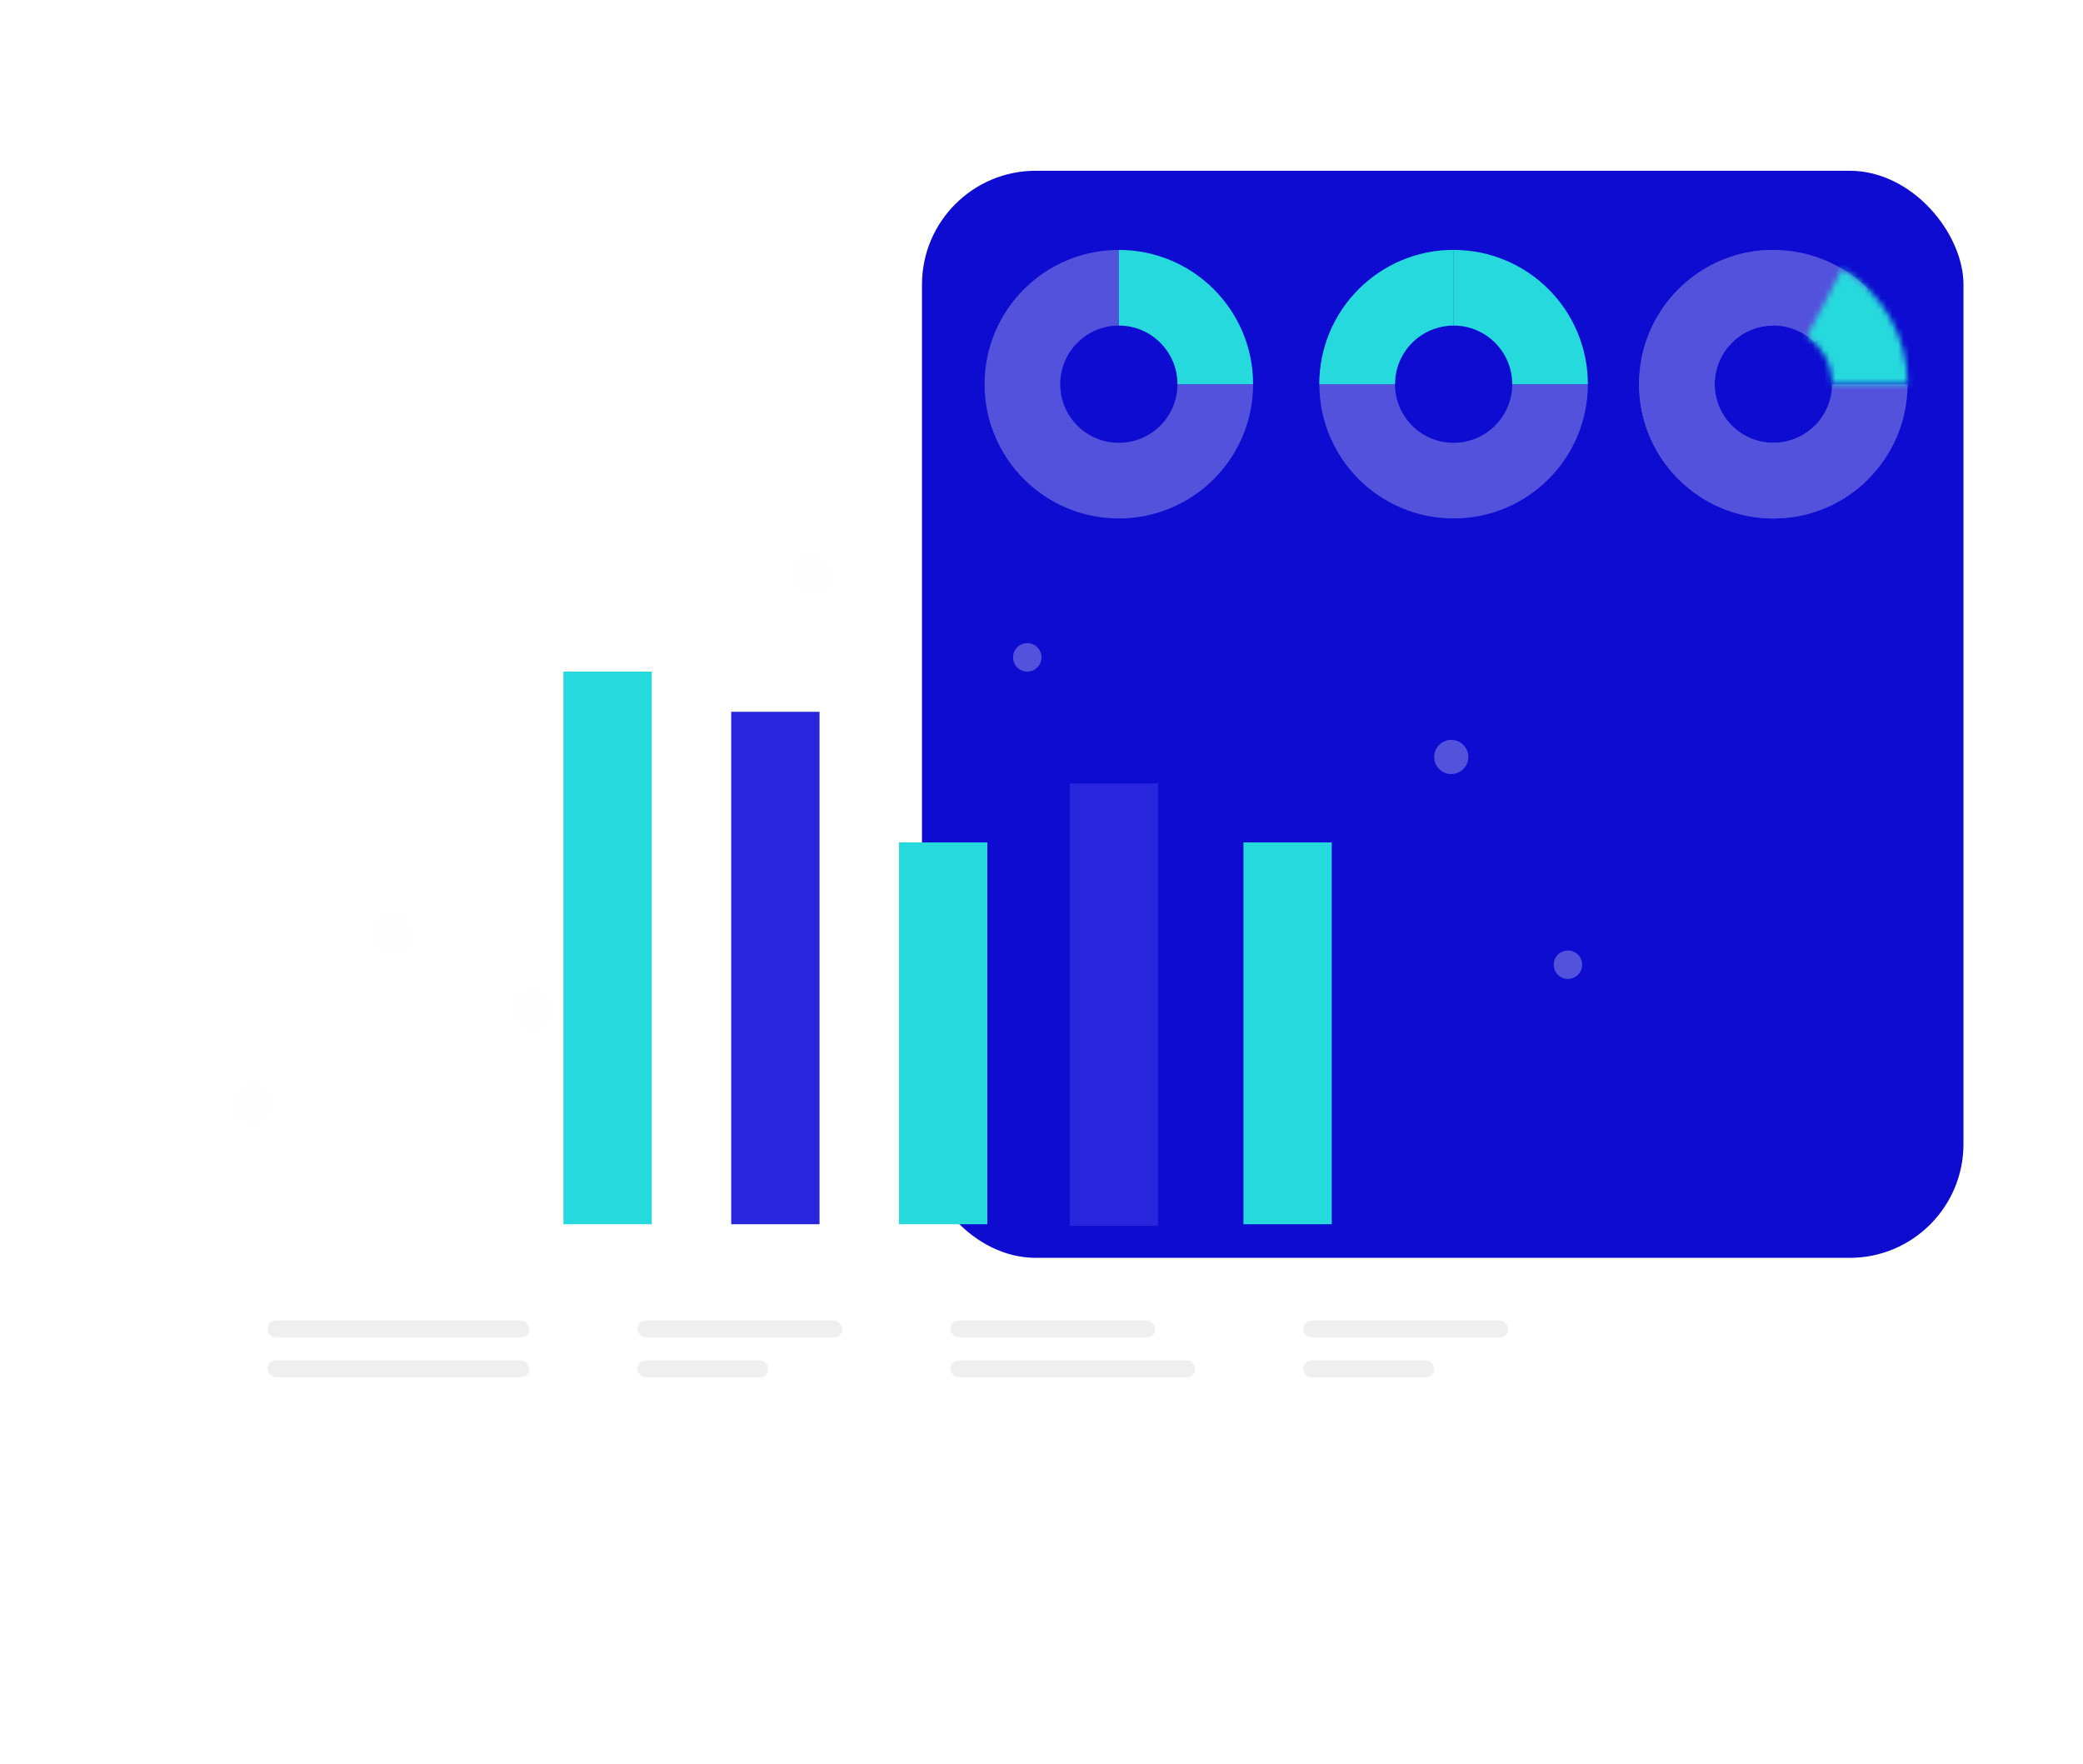 <?xml version="1.0" encoding="UTF-8"?> <svg xmlns="http://www.w3.org/2000/svg" width="366" height="310" viewBox="0 0 366 310" fill="none"><g filter="url(#filter0_dd_40_4653)"><rect x="21" y="76" width="269" height="191" rx="20" fill="white"></rect></g><path d="M44.385 193.981L69.443 163.456L93.497 179.526L142.609 101.144L167.166 140.046L204 114.174" stroke="#EFEFEF" stroke-width="../2-19.html"></path><circle cx="142.61" cy="101.019" r="3.385" fill="#FEFEFE" stroke="#EFEFEF" stroke-width="../2-19.html"></circle><circle cx="167.166" cy="138.73" r="3.385" fill="#EFEFEF" stroke="#26D7DA" stroke-width="../2-19.html"></circle><circle cx="93.497" cy="177.318" r="3.385" fill="#FEFEFE" stroke="#EFEFEF" stroke-width="../2-19.html"></circle><circle cx="44.385" cy="193.981" r="3.385" fill="#FEFEFE" stroke="#EFEFEF" stroke-width="../2-19.html"></circle><circle cx="68.941" cy="164.163" r="3.385" fill="#FEFEFE" stroke="#EFEFEF" stroke-width="../2-19.html"></circle><g filter="url(#filter1_dd_40_4653)"><rect x="162" y="8" width="183" height="191" rx="20" fill="#0D0CD0"></rect></g><rect x="157.966" y="148.01" width="15.517" height="67.081" fill="#26D9DC"></rect><rect x="187.965" y="137.656" width="15.517" height="77.729" fill="#2726DD"></rect><rect x="218.482" y="148.01" width="15.517" height="67.081" fill="#26D9DC"></rect><rect x="128.482" y="125.061" width="15.517" height="90.03" fill="#2726DD"></rect><rect x="99" y="118" width="15.517" height="97.091" fill="#26D9DC"></rect><path d="M255 85V133" stroke="#5352DD" stroke-width="../2-19.html"></path><path d="M196.5 87V115.5H181" stroke="#5352DD" stroke-width="../2-19.html"></path><path d="M315.5 85.5V169.5H276.5" stroke="#5352DD" stroke-width="../2-19.html"></path><path fill-rule="evenodd" clip-rule="evenodd" d="M196.59 57.2C190.902 57.2 186.29 61.812 186.29 67.5C186.29 73.189 190.902 77.8 196.59 77.8C202.279 77.8 206.89 73.189 206.89 67.5H220.181C220.181 80.529 209.619 91.09 196.59 91.09C183.562 91.09 173 80.529 173 67.5C173 54.471 183.562 43.91 196.59 43.91V57.2Z" fill="#5352DD"></path><path fill-rule="evenodd" clip-rule="evenodd" d="M206.89 67.5C206.89 61.812 202.278 57.2 196.59 57.2V43.91C209.618 43.91 220.18 54.471 220.18 67.5H206.89Z" fill="#26D9DC"></path><path fill-rule="evenodd" clip-rule="evenodd" d="M255.41 57.2C249.721 57.2 245.11 61.812 245.11 67.5C245.11 73.189 249.721 77.8 255.41 77.8C261.098 77.8 265.71 73.189 265.71 67.5H279C279 80.529 268.438 91.09 255.41 91.09C242.381 91.09 231.819 80.529 231.819 67.5C231.819 54.471 242.381 43.91 255.41 43.91V57.2Z" fill="#5352DD"></path><path fill-rule="evenodd" clip-rule="evenodd" d="M265.709 67.5C265.709 61.812 261.098 57.2 255.409 57.2V43.91C268.438 43.91 279 54.471 279 67.5H265.709Z" fill="#26D9DC"></path><path fill-rule="evenodd" clip-rule="evenodd" d="M255.41 57.2C249.721 57.2 245.11 61.812 245.11 67.5L231.819 67.5C231.819 54.471 242.381 43.91 255.41 43.91L255.41 57.2Z" fill="#26D9DC"></path><path fill-rule="evenodd" clip-rule="evenodd" d="M318.873 60.217C314.851 56.194 308.329 56.194 304.307 60.217C300.284 64.239 300.284 70.761 304.307 74.783C308.329 78.805 314.851 78.805 318.873 74.783L328.271 84.181C319.058 93.393 304.122 93.393 294.909 84.181C285.696 74.968 285.696 60.032 294.909 50.819C304.122 41.606 319.058 41.606 328.271 50.819L318.873 60.217Z" fill="#5352DD"></path><path fill-rule="evenodd" clip-rule="evenodd" d="M311.589 57.199C305.901 57.199 301.289 61.81 301.289 67.499C301.289 73.187 305.901 77.799 311.589 77.799C317.278 77.799 321.889 73.187 321.889 67.499H335.18C335.18 80.527 324.618 91.089 311.589 91.089C298.561 91.089 287.999 80.527 287.999 67.499C287.999 54.47 298.561 43.908 311.589 43.908V57.199Z" fill="#5352DD"></path><mask id="path-24-inside-1_40_4653" fill="white"><path d="M335.18 67.498H321.89C321.89 64.009 320.155 60.925 317.5 59.062L323.69 47.244C330.573 51.364 335.18 58.893 335.18 67.498Z"></path></mask><path d="M321.89 67.498H301.89V87.498H321.89V67.498ZM335.18 67.498V87.498H355.18V67.498H335.18ZM323.69 47.244L333.964 30.084L315.798 19.208L305.974 37.964L323.69 47.244ZM317.5 59.062L299.783 49.782L291.633 65.341L306.011 75.432L317.5 59.062ZM321.89 87.498H335.18V47.498H321.89V87.498ZM355.18 67.498C355.18 51.574 346.629 37.667 333.964 30.084L313.417 64.403C314.516 65.062 315.18 66.213 315.18 67.498H355.18ZM306.011 75.432C303.559 73.712 301.89 70.801 301.89 67.498H341.89C341.89 57.217 336.75 48.138 328.989 42.691L306.011 75.432ZM305.974 37.964L299.783 49.782L335.217 68.342L341.407 56.524L305.974 37.964Z" fill="#26D9DC" mask="url(#path-24-inside-1_40_4653)"></path><circle cx="180.5" cy="115.5" r="2.5" fill="#5352DD"></circle><circle cx="255" cy="133" r="3" fill="#5352DD"></circle><circle cx="275.5" cy="169.5" r="2.5" fill="#5352DD"></circle><rect x="47" y="232" width="46" height="3" rx="1.5" fill="#EFEFEF"></rect><rect x="112" y="232" width="36" height="3" rx="1.5" fill="#EFEFEF"></rect><rect x="229" y="232" width="36" height="3" rx="1.5" fill="#EFEFEF"></rect><rect x="167" y="232" width="36" height="3" rx="1.5" fill="#EFEFEF"></rect><rect x="47" y="239" width="46" height="3" rx="1.5" fill="#EFEFEF"></rect><rect x="112" y="239" width="23" height="3" rx="1.5" fill="#EFEFEF"></rect><rect x="229" y="239" width="23" height="3" rx="1.5" fill="#EFEFEF"></rect><rect x="167" y="239" width="43" height="3" rx="1.5" fill="#EFEFEF"></rect><defs><filter id="filter0_dd_40_4653" x="0" y="68" width="311" height="242" filterUnits="userSpaceOnUse" color-interpolation-filters="sRGB"><feFlood flood-opacity="0" result="BackgroundImageFix"></feFlood><feColorMatrix in="SourceAlpha" type="matrix" values="0 0 0 0 0 0 0 0 0 0 0 0 0 0 0 0 0 0 127 0" result="hardAlpha"></feColorMatrix><feMorphology radius="4" operator="erode" in="SourceAlpha" result="effect1_dropShadow_40_4653"></feMorphology><feOffset dy="22"></feOffset><feGaussianBlur stdDeviation="12.5"></feGaussianBlur><feColorMatrix type="matrix" values="0 0 0 0 0 0 0 0 0 0 0 0 0 0 0 0 0 0 0.15 0"></feColorMatrix><feBlend mode="normal" in2="BackgroundImageFix" result="effect1_dropShadow_40_4653"></feBlend><feColorMatrix in="SourceAlpha" type="matrix" values="0 0 0 0 0 0 0 0 0 0 0 0 0 0 0 0 0 0 127 0" result="hardAlpha"></feColorMatrix><feOffset></feOffset><feGaussianBlur stdDeviation="../4-12.html"></feGaussianBlur><feColorMatrix type="matrix" values="0 0 0 0 0 0 0 0 0 0 0 0 0 0 0 0 0 0 0.079 0"></feColorMatrix><feBlend mode="normal" in2="effect1_dropShadow_40_4653" result="effect2_dropShadow_40_4653"></feBlend><feBlend mode="normal" in="SourceGraphic" in2="effect2_dropShadow_40_4653" result="shape"></feBlend></filter><filter id="filter1_dd_40_4653" x="141" y="0" width="225" height="242" filterUnits="userSpaceOnUse" color-interpolation-filters="sRGB"><feFlood flood-opacity="0" result="BackgroundImageFix"></feFlood><feColorMatrix in="SourceAlpha" type="matrix" values="0 0 0 0 0 0 0 0 0 0 0 0 0 0 0 0 0 0 127 0" result="hardAlpha"></feColorMatrix><feMorphology radius="4" operator="erode" in="SourceAlpha" result="effect1_dropShadow_40_4653"></feMorphology><feOffset dy="22"></feOffset><feGaussianBlur stdDeviation="12.5"></feGaussianBlur><feColorMatrix type="matrix" values="0 0 0 0 0 0 0 0 0 0 0 0 0 0 0 0 0 0 0.15 0"></feColorMatrix><feBlend mode="normal" in2="BackgroundImageFix" result="effect1_dropShadow_40_4653"></feBlend><feColorMatrix in="SourceAlpha" type="matrix" values="0 0 0 0 0 0 0 0 0 0 0 0 0 0 0 0 0 0 127 0" result="hardAlpha"></feColorMatrix><feOffset></feOffset><feGaussianBlur stdDeviation="../4-12.html"></feGaussianBlur><feColorMatrix type="matrix" values="0 0 0 0 0 0 0 0 0 0 0 0 0 0 0 0 0 0 0.079 0"></feColorMatrix><feBlend mode="normal" in2="effect1_dropShadow_40_4653" result="effect2_dropShadow_40_4653"></feBlend><feBlend mode="normal" in="SourceGraphic" in2="effect2_dropShadow_40_4653" result="shape"></feBlend></filter></defs></svg> 